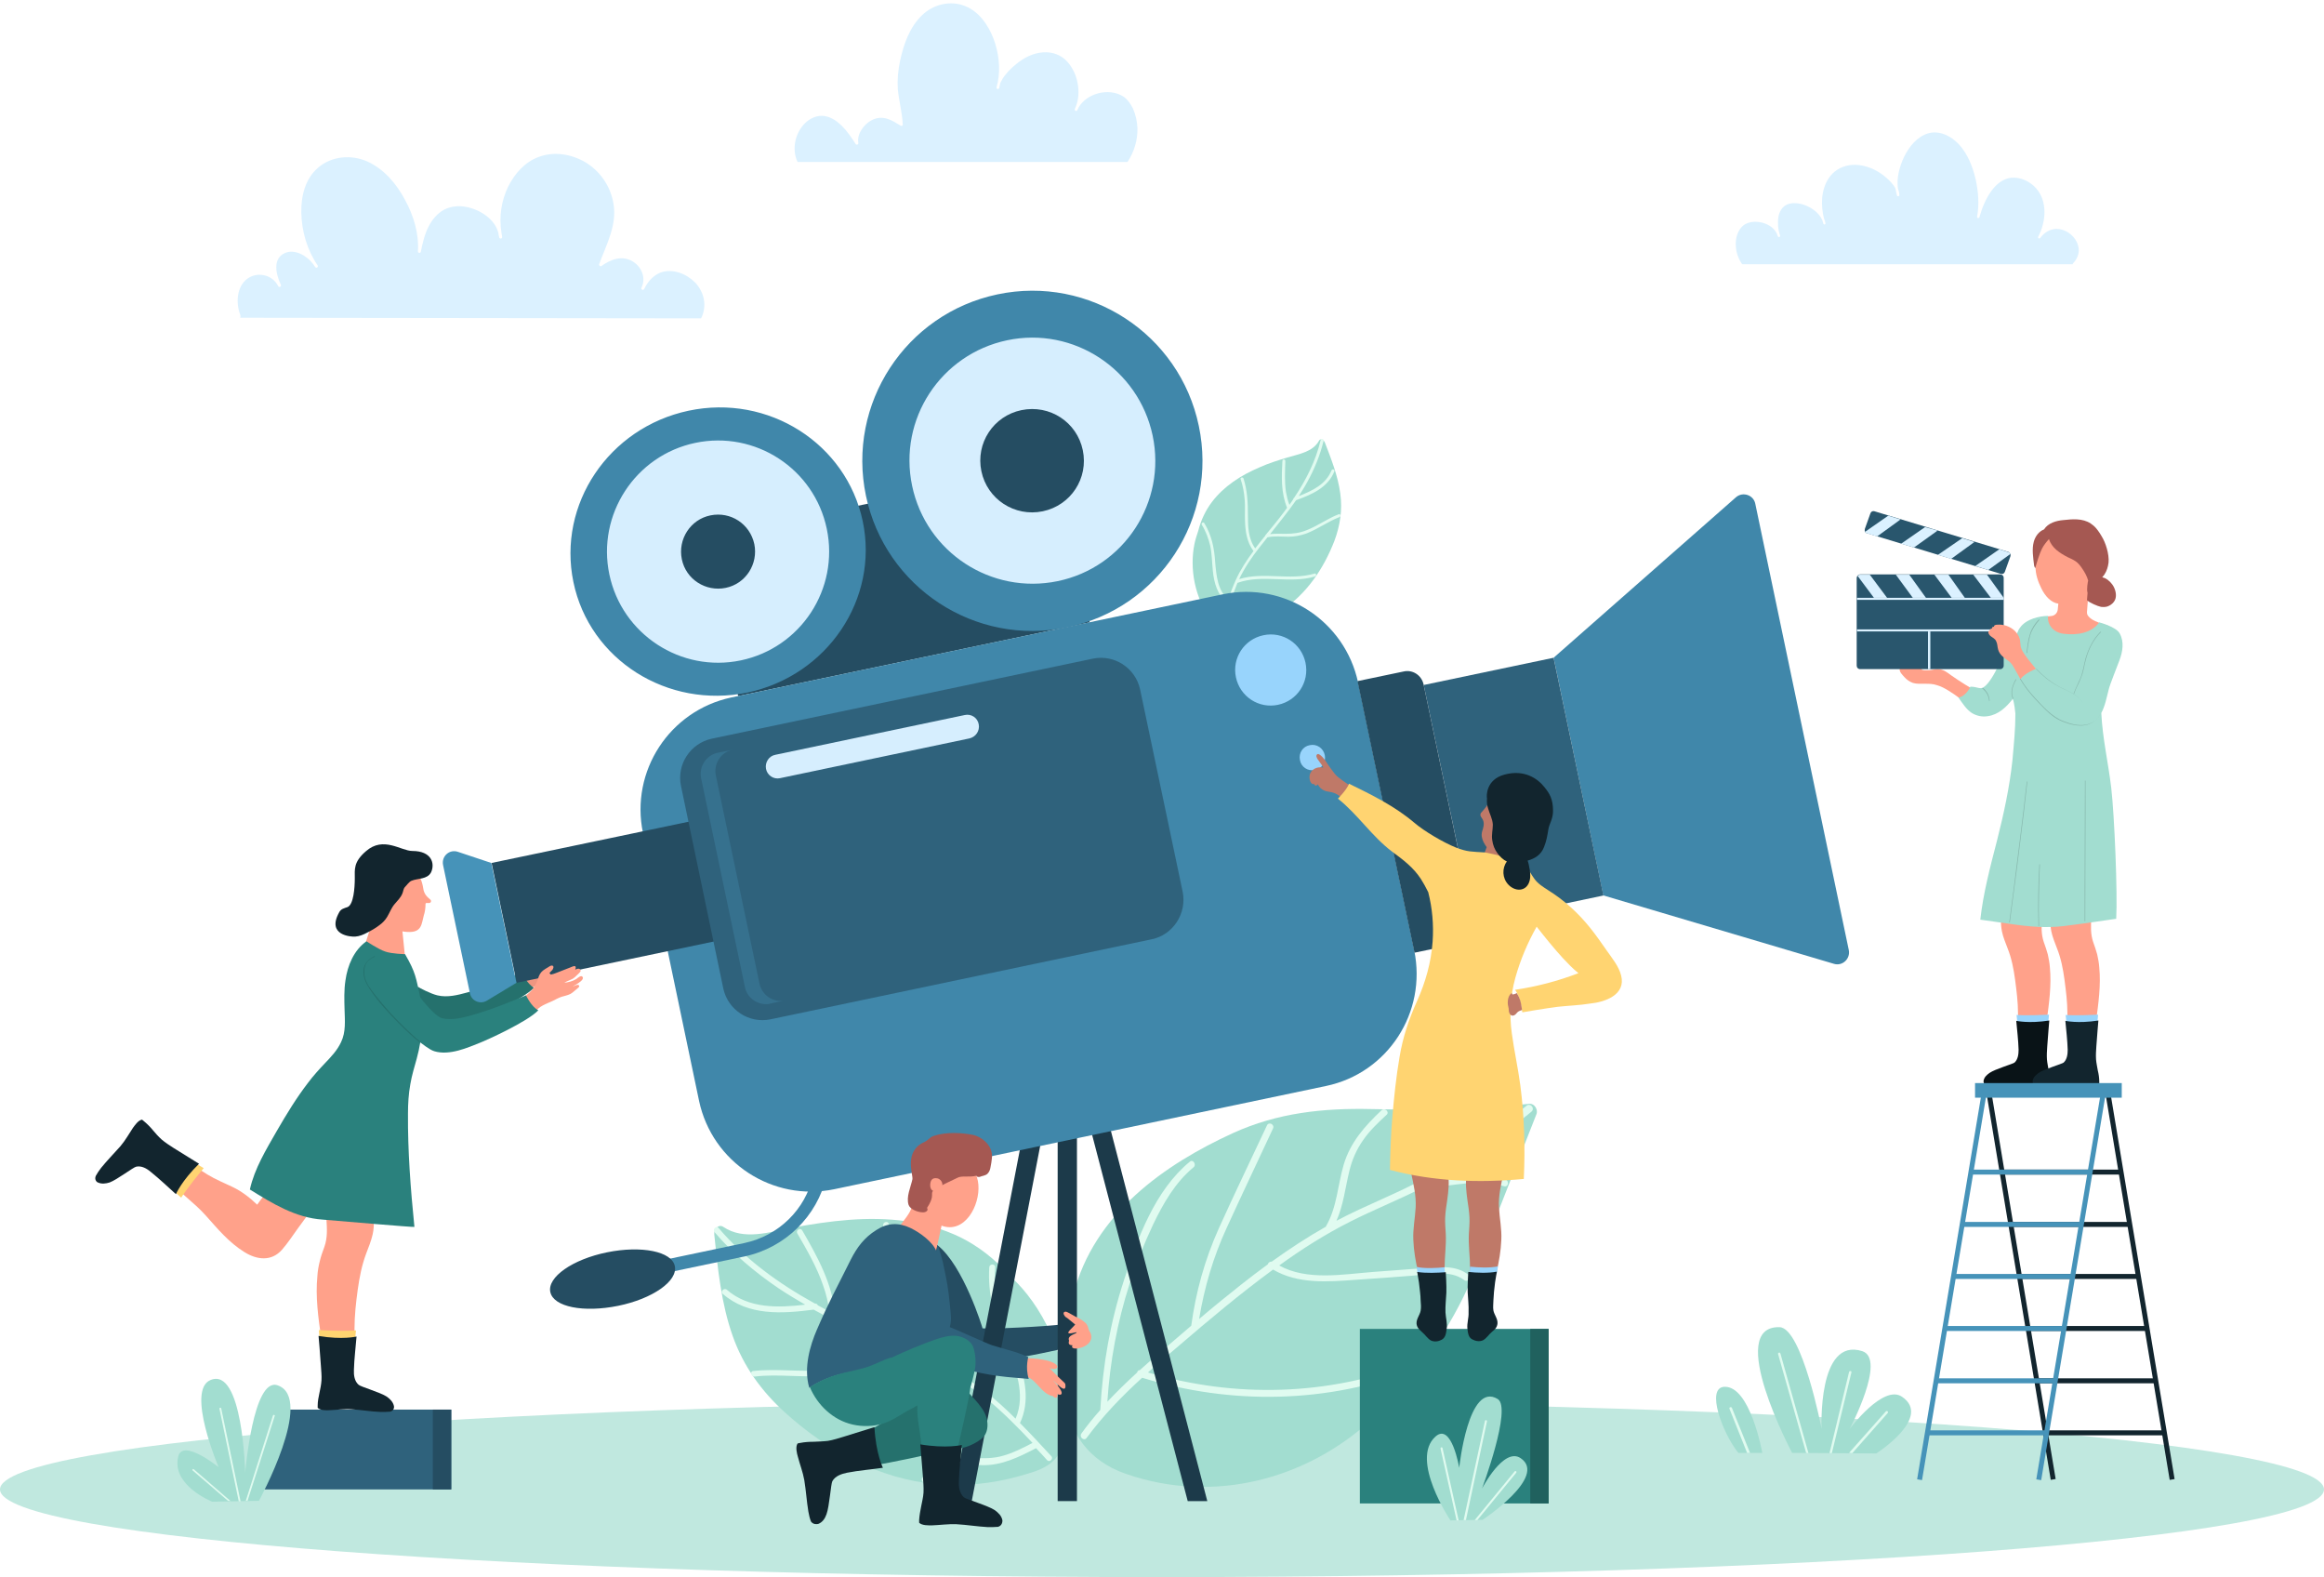 <?xml version="1.0" encoding="UTF-8"?>
<!DOCTYPE svg PUBLIC '-//W3C//DTD SVG 1.0//EN'
          'http://www.w3.org/TR/2001/REC-SVG-20010904/DTD/svg10.dtd'>
<svg height="539.5" preserveAspectRatio="xMidYMid meet" version="1.0" viewBox="0.0 -0.9 795.2 539.5" width="795.2" xmlns="http://www.w3.org/2000/svg" xmlns:xlink="http://www.w3.org/1999/xlink" zoomAndPan="magnify"
><g
  ><g
    ><path d="M389.2,42.9c-0.1-2.3-0.6-4.5-1.5-6.6c-0.8-1.6-1.8-3.1-3.2-4.1c-5.1-3.4-13.5-1.1-15.9,4.6 c-0.3,0.6-1.1,0.1-0.8-0.5c1.3-2.7,1.5-5.9,0.9-8.9c-0.5-2.6-1.7-5.2-3.5-7.2c-2.1-2.3-5-3.4-8.2-3.2c-3.5,0.2-6.8,1.9-9.5,4.2 c-1.2,1-2.4,2.1-3.4,3.4c-0.7,0.8-1.3,1.8-1.8,2.8c-0.1,0.6-0.3,1.2-0.4,1.8c-0.1,0.5-1,0.4-0.9-0.1l0-0.1v0 c0.1-0.6,0.2-1.1,0.4-1.7c1-5,0.3-10.4-1.5-15.1c-1.8-4.6-4.9-9.1-9.6-11c-5.1-2.1-11-0.6-14.8,3.1c-4.2,4-6.3,9.9-7.5,15.5 c-0.7,3.2-1,6.5-0.8,9.8c0.4,4.1,1.5,8,1.7,12.1c0,0.4-0.4,0.6-0.7,0.4c-1.5-0.9-3-1.9-4.7-2.4c-1.7-0.5-3.5-0.4-5.2,0.5 c-2.6,1.3-5.2,4.7-4.6,7.8c0.1,0.5-0.6,0.8-0.9,0.4c-1.4-2.2-2.9-4.4-4.7-6.2c-1.6-1.6-3.6-3-5.9-3.4c-2.5-0.4-4.9,0.7-6.6,2.3 c-3.5,3.3-4.8,9-2.7,13.4h112.9C388.1,51,389.3,47,389.2,42.9L389.2,42.9z" fill="#dbf1ff"
    /></g
    ><g
    ><path d="M82,106.2c-1.4-4.2-0.8-10,3.5-12.3c3.5-1.8,7.9-0.5,9.7,3.1c0.3,0.6,1.2,0.1,0.9-0.5c-1.6-3.4-3-8.8,1.3-10.8 c3.4-1.6,7.7,0.9,9.8,3.8c0.2,0.3,0.4,0.6,0.6,0.9c0.4,0.6,1.2,0.1,0.9-0.5c-3.6-5.2-5.5-11.8-5.6-18.1c-0.1-5.6,1.3-11.5,5.7-15.3 c4.6-4,11.3-4.6,16.8-2.2c5.8,2.6,10.1,7.7,13,13.2c2.9,5.3,4.8,11.5,4.4,17.6c0,0.6,0.9,0.7,1,0.1c0.6-3,1.3-6,2.7-8.7 c1.2-2.3,2.9-4.4,5.3-5.7c2.4-1.2,5.1-1.4,7.6-0.9c4.6,0.9,9.7,4.1,10.9,8.8c0.1,0.6,0.2,1.1,0.3,1.6c0.1,0.6,1.1,0.5,1-0.1l0-0.1 l0-0.1c-0.1-0.4-0.1-0.8-0.2-1.2c-0.9-5.4-0.1-11,2.3-15.9c2.2-4.4,5.7-8.4,10.4-10.1c5.3-2,11.2-1,16,1.8 c5.1,3.1,8.6,8.2,9.6,14.1c1.3,7.4-2.4,14-4.9,20.8c-0.1,0.4,0.4,0.9,0.8,0.6c3.2-2.3,7.1-3.8,10.8-1.5c3,1.9,4.5,5.6,2.9,8.9 c-0.3,0.6,0.6,1.1,0.9,0.5c1.2-2.5,3.1-4.7,5.7-5.7c4.1-1.4,8.7,0.4,11.7,3.4c3.2,3.3,4.2,8.1,2.1,12.3l-157.7-0.2 C82.4,107.2,82.2,106.7,82,106.2L82,106.2z" fill="#dbf1ff"
    /></g
    ><g
    ><path d="M595.8,89c-1.5-2.3-2.1-5-1.8-7.8c0.3-2.4,1.6-5,4-5.8c3.6-1.3,9.2,0.4,10.3,4.5c0.2,0.5,0.9,0.3,0.8-0.2 c-0.7-2-0.9-4.2-0.6-6.3c0.3-1.8,1.2-3.5,2.9-4.3c1.6-0.7,3.4-0.6,5-0.2c2.7,0.7,5.8,2.6,7.1,5.4c0.1,0.4,0.3,0.9,0.4,1.3 c0.2,0.5,0.8,0.3,0.7-0.2c-0.1-0.5-0.2-0.9-0.4-1.3c-0.7-2.4-0.9-5-0.7-7.5c0.3-2.6,1.1-5.2,2.8-7.3c1.8-2.3,4.6-3.6,7.5-3.8 c3.4-0.2,6.9,1,9.7,2.9c1.3,0.9,2.5,1.9,3.6,3.1c0.6,0.7,1.2,1.4,1.5,2.2c0.1,0.8,0.3,1.5,0.5,2.3c0.1,0.4,0.8,0.3,0.8-0.1 c0-0.8-0.2-1.6-0.5-2.4c-0.5-3.6,0.6-7.5,2.1-10.7c1.7-3.5,4.5-7,8.3-8.1c3.9-1.1,7.9,1,10.5,3.8c3,3.3,4.7,7.6,5.7,11.9 c0.9,4.1,1.3,8.6,0.5,12.8c-0.1,0.5,0.6,0.7,0.8,0.2c0.9-3.2,2.2-6.4,4.1-9c1.6-2.2,3.9-4.2,6.8-4.5c3.1-0.3,6.3,1.2,8.4,3.5 c4.1,4.5,3.5,11.6,0.8,16.7c-0.2,0.5,0.4,0.8,0.7,0.4c1.1-1.5,2.7-2.7,4.6-3c2.8-0.5,5.8,1.1,7.4,3.5c0.8,1.2,1.2,2.5,1.2,3.9 c-0.1,1.6-0.8,3.1-2,4.3l-0.1,0.3h-113C596,89.4,595.9,89.2,595.8,89L595.8,89z" fill="#dbf1ff"
    /></g
    ><g
    ><path d="M0,508.6c0,16.6,178,30,397.6,30s397.6-13.4,397.6-30s-178-30-397.6-30S0,492,0,508.6z" fill="#c0e8df"
    /></g
    ><g
    ><path d="M320.4,506.8c9.3,0.8,18.9-0.1,28.2-2.7c7.1-2,13.8-3.6,15.5-12.6c3.5-18.1-2.6-37-12.7-49.7 c-1.9-2.4-4-4.6-6.2-6.6c-4.8-5.4-10.4-9.8-16.7-12.9c-11.8-5.7-25-6.9-38.1-5.9c-6.5,0.5-13,1.5-19.4,2.7 c-7.8,1.5-16.5,4.4-23.5-0.3c-1.6-1.1-3.3,0.8-3.1,2.6c1.2,11.8,2.4,23.7,6.3,34.7c3.7,10.5,10,19,17.7,26 C283,495.4,300.9,505.1,320.4,506.8L320.4,506.8z" fill="#a2ddd0"
    /></g
    ><g
    ><path d="M315.7,504.5c4.5-4.9,10.6-7.1,17.1-6.7c3.7,0.2,7.1,0.3,10.7-0.8c3.5-1,6.7-2.7,9.8-4.3 c-4.8-5.1-9.7-10.1-15.1-14.6c-0.1-0.1-0.3-0.2-0.4-0.3c-17.4,2.1-30.2,16.4-47.4,19.6c-1.2,0.2-1.7-1.7-0.5-1.9 c16.6-3,29.1-16.5,45.7-19.3c-6.6-5-13.9-9-21.5-12.5c-2.5-1.2-5.1-2.3-7.7-3.5c-4.5,1.3-8.4,3.9-12.5,6c-3.6,1.8-7.4,3-11.4,3.4 c-8.1,0.9-16.2-0.6-24.3,0.4c-1.2,0.1-1.7-1.8-0.5-1.9c7.9-0.9,15.9,0.4,23.8-0.3c4.6-0.4,8.8-1.8,12.9-4c3.1-1.6,6.1-3.4,9.3-4.6 c-8.6-3.8-17.1-7.6-25.3-12.1c-10.8,1.4-22.4,2.2-31.1-5.4c-1-0.8,0.5-2.2,1.4-1.4c7.5,6.5,17.5,6.2,26.8,5.1 c-3.1-1.8-6.1-3.6-9.1-5.6c-8.1-5.5-15.6-11.8-21.9-19.2c-0.8-1,0.6-2.4,1.4-1.4c9.2,10.8,20.6,19,32.9,25.8c0.5,0,0.9,0.2,1,0.6 c1.3,0.7,2.6,1.4,3.9,2.1c-0.3-3-1-5.9-2-8.7c-2.1-6.3-5.6-12.3-8.9-18c-0.6-1.1,1.1-2.1,1.7-1c5.2,9,10.4,18.3,11.2,28.8 c1,0.5,2.1,1,3.1,1.5c5.9,2.9,11.9,5.4,17.9,8l0.1,0c3.2,1.4,6.4,2.8,9.6,4.4c1.1-7.7-2.3-15-5.8-21.7c-3.8-7.3-7-14.5-8.4-22.7 c-0.2-1.2,1.7-1.7,1.9-0.5c0.7,4.6,2,9,3.8,13.3c1.8,4.1,4,8,6,12.1c3.1,6.4,5.5,13.2,4.3,20.4c6.6,3.3,13,6.9,18.9,11.5 c3.7,2.9,7.1,6,10.4,9.3c3.7-8.5-0.2-17.8-3.6-25.8c-3.6-8.4-6-16.8-5.4-26c0.1-1.3,2.1-1.2,2,0c-0.3,5,0.1,10,1.4,14.9 c1.5,5.4,4,10.3,6,15.5c2.9,7.3,4.6,15.5,1.1,22.9c3.7,3.7,7.2,7.5,10.7,11.3c0.9,0.9-0.6,2.3-1.4,1.4c-1.2-1.4-2.5-2.7-3.8-4.1 c-5.8,3-11.8,6-18.5,5.8c-3.6-0.1-7-0.6-10.5,0.4c-3.4,1-6.3,2.9-8.7,5.5C316.2,506.8,314.8,505.4,315.7,504.5L315.7,504.5z" fill="#e0fbf0"
    /></g
    ><g
    ><path d="M456.6,184.1c1.9-5.1,2.8-10.5,2-16.2c-0.8-6-3.1-11.8-5.3-17.5c-0.4-0.9-1.6-1.4-2-0.5 c-2.1,3.8-6.8,4.5-10.8,5.7c-3.3,1-6.5,2-9.6,3.4c-6.3,2.7-12.1,6.4-16.2,11.8c-2.2,2.9-3.8,6.3-4.7,9.9c-0.5,1.5-1,3-1.3,4.5 c-1.7,8.3,0,18.5,5.9,26.1c3,3.8,6.4,2.9,10.2,2.1c4.9-1,9.6-2.8,13.7-5.5C446.9,202.5,452.9,193.7,456.6,184.1L456.6,184.1z" fill="#a2ddd0"
    /></g
    ><g
    ><path d="M440,205.7c-3.2-1.2-6.6-0.8-9.5,1c-1.7,1-3.2,1.8-5.1,2.2c-1.8,0.3-3.7,0.3-5.6,0.3c1-3.5,2.1-7,3.5-10.4 c0-0.1,0.1-0.2,0.1-0.3c8.6-3.1,17.9,0.4,26.6-2.2c0.6-0.2,0.4-1.2-0.2-1c-8.4,2.5-17.4-0.7-25.8,1.9c1.9-3.9,4.3-7.5,7-10.9 c0.9-1.1,1.8-2.3,2.7-3.4c2.4-0.5,4.8-0.2,7.2-0.2c2.1,0,4.1-0.4,6.1-1.1c3.9-1.5,7.4-4.1,11.3-5.6c0.6-0.2,0.4-1.2-0.2-1 c-3.9,1.5-7.2,4-11.1,5.5c-2.2,0.9-4.5,1.2-7,1.2c-1.8,0-3.6-0.1-5.4,0.1c3-3.8,6.1-7.6,8.9-11.6c5.3-1.9,10.9-4.3,13.1-9.9 c0.2-0.6-0.7-0.9-1-0.3c-1.9,4.8-6.6,7-11.2,8.8c1-1.6,2-3.1,2.9-4.8c2.5-4.5,4.4-9.2,5.6-14.1c0.1-0.6-0.8-1-1-0.3 c-1.7,7.2-5,13.7-9.1,19.8c-0.2,0.1-0.3,0.3-0.3,0.5c-0.4,0.6-0.9,1.3-1.3,1.9c-0.6-1.5-0.9-3-1.2-4.5c-0.5-3.5-0.3-7-0.2-10.5 c0-0.7-1-0.7-1,0c-0.3,5.4-0.5,10.9,1.6,16c-0.4,0.5-0.7,1-1.1,1.5c-2,2.7-4.2,5.3-6.4,8l0,0.1c-1.1,1.4-2.3,2.8-3.4,4.3 c-2.4-3.3-2.5-7.5-2.5-11.4c0-4.3-0.2-8.4-1.5-12.5c-0.2-0.6-1.2-0.4-1,0.2c0.8,2.3,1.2,4.6,1.4,7.1c0.2,2.3,0,4.7,0.1,7 c0.1,3.7,0.6,7.4,2.9,10.5c-2.3,3.1-4.4,6.3-6,9.8c-1,2.2-1.9,4.5-2.6,6.8c-3.7-3.1-4.1-8.3-4.5-12.8c-0.3-4.8-1.2-9.2-3.7-13.3 c-0.3-0.6-1.2-0.1-0.9,0.5c1.4,2.2,2.3,4.7,2.9,7.2c0.6,2.8,0.6,5.7,0.9,8.6c0.4,4.1,1.6,8.3,4.9,10.9c-0.8,2.6-1.5,5.2-2.3,7.8 c-0.2,0.6,0.8,0.9,1,0.3c0.3-0.9,0.5-1.9,0.8-2.8c3.4,0,6.9,0,9.9-1.7c1.6-0.9,3.1-1.9,5-2.3c1.8-0.4,3.6-0.2,5.3,0.5 C440.3,207,440.6,206,440,205.7L440,205.7z" fill="#e0fbf0"
    /></g
    ><g
    ><path d="M421.9,386.7c-23.4,10.7-47.6,27.6-54.6,55.2c-5.7,22.3-8.5,52.3,18,61.4c30.3,10.5,61.9,1.6,83.8-18.4 c18.2-16.6,29.8-36.3,35.6-51.1c7-17.8,14-35.6,21-53.5c0.7-1.6-0.7-3.8-2.4-3.6c-17.9,1.8-35.8,2.2-53.8,1.8 C452.6,378.1,437.1,379.8,421.9,386.7L421.9,386.7z" fill="#a2ddd0"
    /></g
    ><g
    ><path d="M524,379.4c-9.6,7.8-19.3,15.6-29.9,22c-0.9,0.5-1.8,1-2.6,1.5c3.5-0.5,7-1,10.5-1.3c4.4-0.4,8.8-0.2,13.1,1 c1.4,0.4,1,2.7-0.4,2.3c-4.2-1.2-8.5-1.4-12.9-1c-5.1,0.5-10.1,1.3-15.1,1.9c-0.2,0-0.4,0-0.6-0.1c-7.9,4-16.2,7.3-24.1,11.3 c-8.5,4.3-16.6,9.4-24.3,15c9.5,5.3,21.9,3,32.2,2.2c6.3-0.5,12.5-0.9,18.8-1.4c4.8-0.4,9.8-0.7,13.8,2.4c1.2,0.9-0.3,2.7-1.5,1.8 c-4.8-3.7-12.4-1.9-17.9-1.5c-6.4,0.5-12.9,1-19.3,1.4c-9.5,0.7-19.7,1.5-28.2-3.5c-11.2,8.2-21.9,17.2-32.4,26.2 c-3.5,3-7,5.9-10.4,9c29.8,8.8,61.6,8,90.6-3.2c1.4-0.5,2.1,1.6,0.8,2.2c-29.9,11.6-62.8,12.2-93.4,2.8c-6.9,6.3-13.4,13-19,20.6 c-0.9,1.2-2.6-0.3-1.8-1.5c2-2.8,4.2-5.5,6.5-8.1v-0.2c0.8-15,3.4-29.9,8.1-44.2c4.6-14.3,10.6-30.7,22.5-40.5c1.1-1,2.4,1,1.3,1.9 c-6.3,5.2-10.4,12.4-13.9,19.7c-3.1,6.6-5.8,13.3-8,20.2c-4.2,13.1-6.7,26.6-7.6,40.3c3.3-3.5,6.7-6.8,10.2-10 c0.1-0.5,0.4-0.8,0.9-0.8c1.9-1.7,3.8-3.4,5.7-5c4-3.4,7.9-6.8,11.9-10.2c1.6-11.6,4.6-22.5,9.4-33.2c5.3-11.8,11-23.5,16.5-35.3 c0.6-1.4,2.7-0.4,2.1,1c-5.3,11.4-10.7,22.7-15.9,34.1c-4.6,10-7.6,20.3-9.4,31.1c4.7-4,9.5-7.9,14.3-11.7c3-2.4,6.1-4.7,9.2-7 c0.1-0.5,0.7-1,1.3-0.9c6-4.3,12.2-8.4,18.6-12l0-0.1c3.8-6.5,4-14.1,6.1-21.2c2.3-7.6,7.2-13.1,12.9-18.5c1.1-1,2.8,0.5,1.8,1.5 c-2.9,2.7-5.8,5.4-8,8.6c-2.3,3.2-3.9,6.9-4.8,10.7c-1.4,5.7-2,11.6-4.4,17c10.1-5.4,20.9-9.3,30.9-14.9 c12.4-6.8,23.4-15.7,34.3-24.6C524,376.5,525.2,378.4,524,379.4L524,379.4z" fill="#e0fbf0"
    /></g
    ><g
    ><path d="M613.2,496.1c0,0-23.1-43.5-4.3-43c7.7,0.2,14.4,34.8,14.4,34.8s-1.5-31.5,13.9-26.6 c8.4,2.7-4.3,26.6-4.3,26.6s11.5-15.4,17.9-11c10.5,7.1-8.8,19.4-8.8,19.4L613.2,496.1z" fill="#a2ddd0"
    /></g
    ><g
    ><path d="M603,496.1c0,0-4.1-23-13-22.6c-6.4,0.3-0.6,15.9,4.8,22.6C594.8,496.1,602.8,496.1,603,496.1L603,496.1z" fill="#a2ddd0"
    /></g
    ><g
    ><path d="M618.8,496.2l-9.6-34.1c-0.1-0.2-0.3-0.4-0.5-0.3c-0.2,0.1-0.4,0.3-0.3,0.5l9.6,33.8L618.8,496.2L618.8,496.2z" fill="#e0fbf0"
    /></g
    ><g
    ><path d="M626.8,496.2l6.7-27.6c0.1-0.2-0.1-0.5-0.3-0.5c-0.2,0-0.5,0.1-0.5,0.3l-6.7,27.8H626.8L626.8,496.2z" fill="#e0fbf0"
    /></g
    ><g
    ><path d="M598.8,496.1l-6.2-15.4c-0.1-0.2-0.3-0.3-0.6-0.2s-0.3,0.3-0.2,0.6l6,15H598.8L598.8,496.1z" fill="#e0fbf0"
    /></g
    ><g
    ><path d="M633.8,496.2l12.1-13.7c0.2-0.2,0.1-0.5,0-0.6c-0.2-0.2-0.5-0.1-0.6,0l-12.6,14.2L633.8,496.2L633.8,496.2z" fill="#e0fbf0"
    /></g
    ><g
    ><path d="M89.8 481.3H154.4V508.6H89.8z" fill="#2f627c"
    /></g
    ><g
    ><path d="M148.1 481.3H154.4V508.6H148.1z" fill="#254d62"
    /></g
    ><g
    ><path d="M197.1,326.9c-0.4-1-1.8,0.3-2.2,0.6c-1.3,0.8-2.7,1.1-4.1,1.3c0.5-0.3,1-0.6,1.6-0.8c0.4-0.2,0.9-0.4,1.3-0.6 c0.5-0.3,0.9-0.7,1.3-1.1c0.4-0.4,0.8-0.7,1.1-1.1c0.2-0.2,0.4-0.5,0.2-0.8c-0.3-0.7-1.2-0.4-1.8-0.1c0.1-0.2,0.2-0.5,0.2-0.7 c0-0.9-1-0.4-1.5-0.2c-1.5,0.6-3,1.2-4.6,1.8c-0.6,0.2-1.4,0.6-2.1,0.7c-0.1,0-0.2,0.1-0.3,0.1c-0.2-0.2-0.4-0.4-0.5-0.5 c0-0.1,0.4-0.4,0.4-0.5c0.2-0.2,0.4-0.4,0.6-0.6c0.3-0.4,0.7-1.4-0.1-1.5c-0.4-0.1-1.1,0.4-1.4,0.6c-0.6,0.3-1.1,0.7-1.7,1.1 c-0.9,0.7-1.4,1.7-1.7,2.8c-0.5,1.5-1.2,2.8-2.2,4c-0.6,0.6-1.2,1.2-1.9,1.7c-0.6,0.5-1.3,0.8-1.9,1.3c0,0,3,3.1,4,3.9 c2.4-1.9,4.9-2.2,7-3.3c1-0.5,1.9-1,3-1.4c1-0.3,2.1-0.5,3.1-1c0.9-0.5,1.6-1.3,2.4-1.9c0.3-0.2,0.9-0.7,0.4-1.1 c-0.4-0.3-1.3,0.2-1.6,0.3c-0.1,0-0.2,0.1-0.4,0.1c0.4-0.2,0.8-0.4,1.1-0.6C195.6,328.9,197.4,327.8,197.1,326.9L197.1,326.9z" fill="#ee9681"
    /></g
    ><g
    ><path d="M178.5,331.8c-6.1,2.5-12.2,5-18.6,6.8c-3.3,0.9-6.8,1.8-10.2,1c-2.2-0.5-6.1-2.5-6.8-3v11.8 c1,0.8,2.9,2.2,4.2,2.6c5.2,1.6,11.6-1.3,15.4-2.8c2.6-1,16.5-7.3,20.2-11.2C180.3,335.6,178.5,331.8,178.5,331.8L178.5,331.8z" fill="#25716d"
    /></g
    ><g
    ><path d="M363.8,452.1c-5.6,0.8-24.9,1.7-27.6,1.4c0-0.1-6.5-21.5-15.5-28.5c-6.2,4-3.6,21.3-3.6,21.3 c0.7,1.9,1.8,4.8,2.6,6.6c0.7,1.6,1,2.2,2.5,3.1c1.5,0.9,3.3,1.4,5.1,1.9c2,0.5,3.9,1,5.7,1.8c1.9,0.8,3.7,1.6,5.6,2.4 c1.9,0.7,5.1,1.6,7.1,1.7c2,0.2,19.8-3.6,19.8-3.8C365.5,457.5,363.8,452.1,363.8,452.1L363.8,452.1z" fill="#254d62"
    /></g
    ><g
    ><path d="M361.9 375.5H368.5V512.6H361.9z" fill="#1c3a4a"
    /></g
    ><g
    ><path d="M413.1 512.6L406.4 512.6 371.1 377.4 377.7 376.7z" fill="#1c3a4a"
    /></g
    ><g
    ><path d="M359.6 372L332.5 512.6 325.8 512.6 353 371.5z" fill="#1c3a4a"
    /></g
    ><g
    ><path d="M531.6,224.1l62.4-54.9c2.3-2,6-0.8,6.6,2.2l32,152.7c0.6,3-2.2,5.6-5.1,4.7l-78.9-23.4L531.6,224.1z" fill="#4087aa"
    /></g
    ><g
    ><path d="M495.2 227.9H540.6V311H495.2z" fill="#2f627c" transform="rotate(-11.847 517.808 269.437)"
    /></g
    ><g
    ><path d="M245.6 169.9H368.5V225.2H245.6z" fill="#254d62" transform="rotate(-11.847 306.985 197.593)"
    /></g
    ><g
    ><path d="M453.7,370.6l-168.2,35.3c-21.1,4.4-41.8-9.1-46.3-30.2L220,284c-4.4-21.1,9.1-41.8,30.2-46.3l168.2-35.3 c21.1-4.4,41.8,9.1,46.3,30.2l19.2,91.6C488.3,345.5,474.8,366.2,453.7,370.6" fill="#4087aa"
    /></g
    ><g
    ><path d="M295.2,177.4c5.6,26.6-12.1,52.8-39.4,58.6c-27.4,5.7-54.1-11.2-59.6-37.8s12.1-52.8,39.4-58.6 C262.9,133.8,289.6,150.8,295.2,177.4z" fill="#4087aa"
    /></g
    ><g
    ><path d="M410.2,144.8c6.6,31.5-13.5,62.3-45,68.9s-62.3-13.6-68.9-45c-6.6-31.5,13.6-62.3,45-68.9 C372.7,93.2,403.6,113.3,410.2,144.8z" fill="#4087aa"
    /></g
    ><g
    ><path d="M394.4,148.1c4.8,22.8-9.8,45.1-32.5,49.8s-45-9.8-49.8-32.6c-4.8-22.8,9.8-45,32.5-49.8 S389.6,125.4,394.4,148.1z" fill="#d6eefe"
    /></g
    ><g
    ><path d="M370.5,153.1c2,9.6-4.1,18.9-13.7,20.9c-9.6,2-19-4.1-21-13.7c-2-9.6,4.1-18.9,13.7-20.9 C359.2,137.4,368.5,143.5,370.5,153.1z" fill="#254d62"
    /></g
    ><g
    ><path d="M252.7,319.4l-75.9,15.9l-8.6-41l74.6-15.6c11.7-2.5,23.2,5,25.6,16.8C270.7,306.4,263.7,317.1,252.7,319.4 L252.7,319.4" fill="#254d62"
    /></g
    ><g
    ><path d="M168.1,294.3l8.6,41l-10.1,6.1c-2.3,1.4-5.3,0.1-5.8-2.5l-9.2-43.9c-0.6-3,2.2-5.5,5.1-4.5L168.1,294.3 L168.1,294.3z" fill="#4693b9"
    /></g
    ><g
    ><path d="M499.8,321.7L484,325l-19.5-92.9l15.8-3.3c3.1-0.7,6.1,1.3,6.8,4.4l17.1,81.6C504.9,318,502.9,321,499.8,321.7 z" fill="#254d62"
    /></g
    ><g
    ><path d="M282.9,180c4.3,20.6-8.9,40.7-29.4,45s-40.7-8.9-45-29.4s8.9-40.7,29.4-45S278.6,159.4,282.9,180z" fill="#d6eefe"
    /></g
    ><g
    ><path d="M258.1,185.2c1.4,6.8-2.9,13.6-9.8,15c-6.8,1.4-13.6-2.9-15-9.8c-1.4-6.8,2.9-13.6,9.8-15 S256.6,178.3,258.1,185.2L258.1,185.2z" fill="#254d62"
    /></g
    ><g
    ><path d="M453.3,257.4c0.5,2.4-1,4.7-3.4,5.1c-2.4,0.5-4.7-1-5.1-3.4c-0.5-2.4,1-4.7,3.4-5.1 C450.5,253.5,452.8,255,453.3,257.4z" fill="#98d4fc"
    /></g
    ><g
    ><path d="M254.8,428.9l-41,8.6l-0.9-4.4l41.9-8.8c11.6-2.5,20.8-11.4,23.4-23l3.2-13.9l4.4,1l-3,13.1 C279.6,415.2,268.7,425.9,254.8,428.9L254.8,428.9z" fill="#4087aa"
    /></g
    ><g
    ><path d="M230.9,432.2c1.1,5.1-7.6,11.2-19.4,13.6s-22.1,0.4-23.2-4.7c-1.1-5.1,7.6-11.2,19.4-13.6 S229.9,427.2,230.9,432.2L230.9,432.2z" fill="#254d62"
    /></g
    ><g
    ><path d="M394.1,320.4l-130.5,27.4c-7.3,1.5-14.5-3.2-16.1-10.5L233,267.9c-1.5-7.3,3.2-14.5,10.5-16.1L374,224.4 c7.3-1.5,14.5,3.2,16.1,10.5l14.6,69.4C406.1,311.6,401.4,318.9,394.1,320.4L394.1,320.4" fill="#2f627c"
    /></g
    ><g
    ><defs
      ><g
        ><path d="M250.6,255.6l-5,1c-3.9,0.8-6.5,4.7-5.7,8.7l15,71.5c0.7,3.4,3.8,5.8,7.2,5.8c0.5,0,1,0,1.5-0.2l5-1.1 c-0.5,0.1-1,0.2-1.5,0.2c-3.4,0-6.4-2.4-7.2-5.8l0,0l-15-71.5C244.2,260.3,246.7,256.4,250.6,255.6" id="a"
        /></g
      ></defs
      ><clipPath id="b"
      ><use overflow="visible" xlink:actuate="onLoad" xlink:href="#a" xlink:show="embed" xlink:type="simple"
      /></clipPath
      ><g
      ><path clip-path="url(#b)" d="M239.1 255.6H268.6V342.6H239.1z" fill="#36718e"
      /></g
    ></g
    ><g
    ><path d="M331.7,251.7l-64.8,13.6c-2.2,0.5-4.4-1-4.8-3.2s1-4.4,3.2-4.8l64.8-13.6c2.2-0.5,4.4,0.9,4.8,3.2 C335.3,249.1,333.9,251.2,331.7,251.7z" fill="#d6eefe"
    /></g
    ><g
    ><path d="M446.7,225.8c1.4,6.6-2.8,13-9.4,14.4s-13-2.8-14.4-9.4s2.8-13,9.4-14.4S445.3,219.2,446.7,225.8z" fill="#98d4fc"
    /></g
    ><g
    ><path d="M337.6,484.3c-0.6-2.4-2.3-4.5-3.9-6.3c-3.4-3.9-7.1-7.5-10.9-11h-25.8c0.8,2,1.9,3.9,3.4,5.6 c1.3,1.5,2.8,2.6,4.3,3.7c1.6,1.1,3.2,2.3,4.7,3.6c0.4,0.3,0.7,0.7,1.1,1c-3.8,1.3-8.1,5-11.8,6.8l1.2,12.5 c3.1-0.4,20.1-3.9,23.1-4.9c0,0,4.6-0.5,7.1-1.1c2-0.5,5.8-2.4,6.9-4.2C338,488.4,338.1,486.2,337.6,484.3L337.6,484.3z" fill="#25716d"
    /></g
    ><g
    ><path d="M364.5,472.5c-0.6-0.9,0,0.1-5.4-5.4c3.9,1.5,5.3-3.1-8.1-3.4c-0.5,4-1.4,6.5-1.4,6.5 c4.3-1.3,6.2,5.8,10.7,6.5c0.5,0.7,1.8,1,1.5-0.7c1.2,0.6,3.2,0.2-1.4-4.6C360.6,471.2,365.2,476.9,364.5,472.5L364.5,472.5z" fill="#ffa18a"
    /></g
    ><g
    ><path d="M310.9,422.4c1.5,1.2,6.4,7.6,9.1,6l3.6-16.6l-11-2.5c0,0-0.2,1.1-0.6,2.6c-0.6,2.4-2.7,4.5-4.4,7 C307.4,419.2,310.7,422.2,310.9,422.4L310.9,422.4z" fill="#ffa18a"
    /></g
    ><g
    ><path d="M312.6,409.3c3.2,1.1,7.3-8.5,13.4-11.9C344.4,394,331.1,437.6,312.6,409.3z" fill="#ffa18a"
    /></g
    ><g
    ><path d="M335.2,401.7c0.9-0.4,2-0.4,2.7-1.1c0.6-0.6,0.9-1.4,1-2.1c0.4-2.2,0.9-4.2,0.1-6.2c-1.2-3.1-4.5-4.7-6.2-5 c-3.7-0.7-8.9-1.1-13.4,0.4c-1.2,0.4-1.9,1.5-3,2c-7.3,3.2-3.9,11.2-4.2,12.8c-0.6,2.8-2.2,6-1.3,8.8c0.5,1.4,2.9,2.4,4.5,2.5 c0.9,0.1,1.5-0.1,1.9-0.6c0.1-0.3,0.1-0.6-0.1-0.9c4.7-7.1-3.4-3.8,10.4-10.3c1.3-0.8,4.1-0.1,6.5-0.7 C334.1,401.5,334.4,401.8,335.2,401.7L335.2,401.7L335.2,401.7z" fill="#a55852"
    /></g
    ><g
    ><path d="M318.3,404.2c-0.1,1.3,0.4,2.3,1.6,2.5c1.1,0.1,2.2-0.6,2.5-1.8c0.3-1.2-0.5-2.4-1.6-2.7 C318.9,401.8,318.4,403,318.3,404.2L318.3,404.2z" fill="#ffa18a"
    /></g
    ><g
    ><path d="M351.8,463.3c-4.2-1.9-8.2-2.7-12.3-4c-2.1-0.7-13.4-5.9-14.5-6.2l0-0.1c0.3-1,0.4-2,0.4-3.1 c0-1.4-0.8-8.6-1.2-11.1c-0.5-2.7-1-5.4-1.6-8c-0.5-2-1-3.9-1.8-5.8c-0.2,0.7-0.3,1.4-0.4,2.1c-1.2-3.1-5.5-6.3-8.8-7.9 c-4.2-2-7.9-1.8-11.8,0.7c-4.1,2.6-6.5,5.8-8.7,10.1c-5.3,10.7-7,13.4-11.6,24c-2.3,5.3-4.6,13-2.6,19.8l0.2-0.1 c9.3-5.9,20.2-6.8,30.6-4.9c3.1,0.6,9.6,2.1,9.6,2.1c1-2.2,2-4.4,2.9-6.5c1.3,0.2,2.5,0.5,3.8,1c1.9,0.6,3.8,1.3,5.8,1.9 c1.9,0.6,3.9,1.1,5.9,1.5c3.9,0.8,7.8,1.3,11.7,1.6c1.1,0.1,4.6,0.4,4.6,0.4C350.7,466.5,352,463.2,351.8,463.3L351.8,463.3z" fill="#2f627c"
    /></g
    ><g
    ><path d="M313.9,479.9c-0.3,4.8,1.3,9.8,1.4,14.6h12.4c0.4-1.9,4.1-17.5,4.3-20.6c0,0,1.3-4.4,1.7-7 c0.3-2.1,0-6.2-1.2-8c-1.2-1.6-3.1-2.5-5-2.8c-2.5-0.3-5,0.4-7.4,1.2c-5.1,1.8-10.1,3.9-15,6.2c-0.2,0-0.4,0.1-0.6,0.1 c-2.3,0.7-4.4,1.9-6.6,2.7c-2.2,0.9-4.6,1.3-6.9,1.9c-2.4,0.5-4.7,1.1-6.9,1.9c-2.5,0.9-4.8,2.1-7,3.5c2.6,6.2,8,11.3,14.6,12.8 c3.5,0.8,7.2,0.7,10.7-0.4c1.8-0.6,3.5-1.5,5.1-2.5c1.7-1,3.4-2.1,5.2-2.9C313,480.3,313.4,480.1,313.9,479.9L313.9,479.9z" fill="#2a817d"
    /></g
    ><g
    ><path d="M343,519.2c-0.3-1.6-1.4-2.6-2.6-3.5c-2.4-1.6-9.8-3.7-10.6-4.4c-1.5-1.4-1.8-3.6-1.7-5.5 c0.1-4.1,0.7-8.3,1-12.4c0,0-5.2,1.3-14.2-0.2c0,0,0.6,7.4,0.9,11.1c0.1,1.8,0.3,3.6,0.2,5.4c-0.1,1.6-0.5,3.1-0.8,4.7 c-0.3,1.5-0.6,3.1-0.7,4.7c0,0.3,0,0.9,0,0.9c1,1,3.3,0.9,4.4,0.9c2.8-0.1,5.5-0.5,8.3-0.4c3.6,0.2,7.2,0.8,10.8,1 c1.2,0,2.4,0,3.5-0.1C342.9,521,343,519.7,343,519.2L343,519.2z" fill="#12252e"
    /></g
    ><g
    ><path d="M280,520.4c1.5-0.6,2.3-1.9,2.8-3.3c1-2.7,1.5-10.4,2-11.3c1-1.8,3.1-2.5,5-2.9c4.1-0.8,8.2-1.1,12.3-1.7 c0,0-2.4-4.8-2.9-13.9c0,0-7.1,2.2-10.6,3.3c-1.7,0.5-3.5,1.1-5.3,1.4c-1.6,0.2-3.2,0.2-4.8,0.3c-1.6,0-3.2,0.1-4.7,0.4 c-0.3,0-0.9,0.2-0.9,0.2c-0.8,1.2-0.2,3.5,0.1,4.5c0.7,2.7,1.7,5.2,2.2,8c0.6,3.6,0.8,7.2,1.4,10.8c0.2,1.2,0.5,2.4,0.9,3.4 C278.3,520.7,279.6,520.5,280,520.4L280,520.4z" fill="#12252e"
    /></g
    ><g
    ><path d="M368.7,449.8L368.7,449.8c-0.5-0.2-0.8-0.3-1.4-0.7c-0.5-0.3-2.1-1.2-2.5-1.3c-0.3,0-0.7,0-0.8,0.3 c-0.2,0.3,0,0.7,0.2,1c0.2,0.4,0.6,0.7,1,0.9c0.3,0.2,1.6,1.3,2.7,2.2c-1.7,2-4.6,3.9,0.5,2.6c0.2,0.6-3.4,1-2.6,2.9 c-0.1,0.5-0.5,1.6,1.2,1.6c-1.6,2.4,8.3,0.9,6.1-4.3C371.6,453.1,373.5,452.4,368.7,449.8L368.7,449.8z" fill="#ffa18a"
    /></g
    ><g
    ><path d="M91.3,407.3c-0.8,0.5-1.4,1.4-2,2.1c-0.4,0.6-0.9,1.2-1.3,1.8c-2.5-2.4-5.2-4.5-8.3-6 c-2.9-1.4-5.9-2.6-8.7-4.3c-2.8-1.7-5.3-3.6-8-5.5l-6,6.6c4,4.8,9.3,8.3,13.4,12.9c4.1,4.6,7.9,9.2,13.2,12.5 c4.3,2.7,9.3,3.3,12.9-0.8c2-2.3,3.7-4.9,5.5-7.4c2-2.8,4.1-5.5,6.1-8.3C108.3,411,91.9,407,91.3,407.3L91.3,407.3z" fill="#ffa18a"
    /></g
    ><g
    ><path d="M199.4,333.4c-0.4-1-1.8,0.3-2.2,0.6c-1.3,0.8-2.7,1.1-4.1,1.3c0.5-0.3,1-0.6,1.6-0.8 c0.4-0.2,0.9-0.4,1.3-0.6c0.5-0.3,0.9-0.7,1.3-1.1c0.4-0.4,0.8-0.7,1.1-1.1c0.2-0.2,0.4-0.5,0.2-0.8c-0.3-0.7-1.2-0.4-1.8-0.1 c0.1-0.2,0.2-0.5,0.2-0.7c0-0.9-1-0.4-1.5-0.2c-1.5,0.6-3,1.2-4.6,1.8c-0.6,0.2-1.4,0.6-2.1,0.7c-0.1,0-0.2,0.1-0.3,0.1 c-0.2-0.2-0.4-0.4-0.5-0.5c0-0.1,0.4-0.4,0.4-0.5c0.2-0.2,0.4-0.4,0.6-0.6c0.3-0.4,0.7-1.4-0.1-1.5c-0.4-0.1-1.1,0.4-1.4,0.6 c-0.6,0.3-1.1,0.7-1.7,1.1c-0.9,0.7-1.4,1.7-1.7,2.8c-0.5,1.5-1.2,2.8-2.2,4c-0.6,0.6-1.2,1.2-1.9,1.7c-0.6,0.5-1.3,0.8-1.9,1.3 c0,0,4,3.9,5,4.6c1.1-2.2,3.9-3,6-4c1-0.5,1.9-1,3-1.4c1-0.3,2.1-0.5,3.1-1c0.9-0.5,1.6-1.3,2.4-1.9c0.3-0.2,0.9-0.7,0.4-1.1 c-0.4-0.3-1.3,0.2-1.6,0.3c-0.1,0-0.2,0.1-0.4,0.1c0.4-0.2,0.8-0.4,1.1-0.6C197.9,335.4,199.8,334.3,199.4,333.4L199.4,333.4z" fill="#ffa18a"
    /></g
    ><g
    ><path d="M110.1,457.5h11.3c-0.1-1.3-0.1-2.6-0.1-3.9c0-4.5,0.5-8.9,1.1-13.3c0.6-4.3,1.4-8.4,2.9-12.4 c0.8-2.1,1.7-4.3,2.2-6.5c0.4-1.7,0.5-3.5,0.3-5.2h-16.1c0.2,3.2,0.4,6.3-0.7,9.4c-0.6,1.6-1.2,3.3-1.6,5c-0.4,1.6-0.7,3.3-0.8,5 c-0.7,7.1,0.3,14.2,1.3,21.2C110,456.9,110,457.2,110.1,457.5L110.1,457.5z" fill="#ffa18a"
    /></g
    ><g
    ><path d="M121.5,457.5c0.1-1.1,0.2-2.2,0.3-3.3c0,0-3.4,0.4-12.7-0.1c0,0,0.1,1.6,0.3,3.5H121.5z" fill="#ffd471"
    /></g
    ><g
    ><path d="M134.8,480.1c-0.3-1.4-1.3-2.4-2.4-3.2c-2.2-1.5-9-3.4-9.7-4.1c-1.4-1.2-1.7-3.3-1.6-5.1 c0.1-3.8,0.6-7.6,0.9-11.4c0,0-4.8,1.2-13-0.2c0,0,0.6,6.8,0.8,10.2c0.1,1.7,0.3,3.3,0.2,5c-0.1,1.5-0.4,2.9-0.7,4.3 c-0.3,1.4-0.6,2.9-0.6,4.3c0,0.3,0,0.8,0,0.8c0.9,0.9,3.1,0.9,4.1,0.8c2.6-0.1,5-0.5,7.6-0.3c3.3,0.2,6.6,0.8,9.9,0.9 c1.1,0,2.2,0,3.2-0.1C134.8,481.7,134.9,480.5,134.8,480.1L134.8,480.1z" fill="#12252e"
    /></g
    ><g
    ><path d="M126.7,314.8c-0.1-1.5-0.2-2.6-0.2-2.6s2.5-0.2,3.1-2.6c0,0,2.5-12.8,6.9-13c5.2-0.3,7.5,1.2,8.3,6.3 c0.3,2.2,1.4,3,2.5,4c0.4,0.4,0.1,1.2-0.6,1.1h-0.8c-0.2,0-0.3,0.2-0.3,0.3c0,1.5-0.2,2.8-0.6,4c-0.8,2.9-0.6,5.9-5.6,5.6 c-0.6,0-1.1-0.1-1.7-0.2l1,9.9c-1.9,2.3-8.2-2.2-9.9-2.8c-0.3-0.1-4.1-1.9-4-2.2C125.6,319.8,126.8,317.2,126.7,314.8L126.7,314.8z" fill="#ffa18a"
    /></g
    ><g
    ><path d="M141.1,290.2c-3.9,0-9.9-5.2-15.9,0.1c-4.3,3.7-3.8,6.2-3.8,9.3c0,3.1-0.4,9-2.5,9.8 c-1.1,0.4-2.3,0.6-2.9,1.9c-4.3,7.8,4.2,8.3,5.5,8.2c1.5-0.1,2.9-0.7,4.2-1.4c1.4-0.7,2.8-1.5,4.1-2.5c1.1-0.8,2-1.7,2.7-2.9 c0.9-1.5,1.4-3,2.5-4.3c1-1.2,2.1-2.2,2.7-3.7c0.3-0.7,0.3-1.6,0.9-2.2c0.6-0.6,1.4-1.8,2.2-2.1c2.1-0.9,5.4-0.4,6.7-2.9 C148.9,294.5,147.7,290.2,141.1,290.2L141.1,290.2z" fill="#12252e"
    /></g
    ><g
    ><path d="M180,339.6c-6.1,2.5-12.2,5-18.6,6.8c-3.3,0.9-6.8,1.8-10.2,1c-2.4-0.6-7.4-7-7.4-7.1 c-1.5-6.8-1.5-8.4-5.2-14.8c0,0-4.6-0.1-6.8-0.9c-2.2-0.7-6.4-3.5-6.4-3.5c-4.3,3-6.5,8.3-7.2,13.4c-0.5,3.3-0.4,6.6-0.3,10 c0.1,3.7,0.5,7.6-1.2,11.1c-1.3,2.8-3.4,5-5.5,7.2c-2,2.1-4,4.3-5.8,6.7c-4,5.2-7.4,10.8-10.7,16.5c-3.6,6.3-7.6,12.8-9.2,20 c7.7,4.8,15.7,9.7,24.9,10.3c5,0.4,31.4,2.7,31.4,2.5c-1.3-12.9-2.3-25.9-2.2-38.8c0-3.3,0.2-6.7,0.8-10c0.5-3,1.4-5.9,2.2-8.8 c0.5-1.8,0.9-3.7,1.2-5.5c0.2,0.1,3.1,2.5,4.8,3c5.2,1.6,11.6-1.3,15.4-2.8c2.6-1,16.5-7.3,20.2-11.2 C181.8,343.5,180,339.6,180,339.6L180,339.6z" fill="#2a817d"
    /></g
    ><g
    ><path d="M59.5,406.5c0.8,0.8,1.6,1.5,2.5,2.3c0,0,1.8-3,7.7-10.1c0,0-1.3-0.8-3-1.8L59.5,406.5L59.5,406.5z" fill="#ffd471"
    /></g
    ><g
    ><path d="M33.5,403.6c1.3,0.6,2.7,0.4,4,0c2.5-0.9,8.1-5.2,9.1-5.4c1.8-0.4,3.6,0.6,5,1.8c3,2.4,5.7,5,8.6,7.6 c0,0,1.9-4.5,7.9-10.4c0,0-5.8-3.6-8.7-5.4c-1.4-0.9-2.8-1.8-4.1-2.9c-1.1-1-2.1-2.1-3-3.2s-2-2.2-3.1-3.1 c-0.2-0.2-0.6-0.5-0.6-0.5c-1.3,0.2-2.5,2-3.1,2.8c-1.4,2.1-2.6,4.3-4.3,6.3c-2.2,2.5-4.5,4.8-6.6,7.4c-0.7,0.9-1.3,1.8-1.8,2.7 C32.2,402.6,33.1,403.5,33.5,403.6L33.5,403.6z" fill="#12252e"
    /></g
    ><g
    ><path d="M143.7,355.4c-3.7-3.2-7.2-6.6-10.5-10.2c-1.6-1.8-3.2-3.7-4.7-5.6c-1.5-1.9-3.2-4-3.7-6.4 c-0.3-1.4-0.2-2.8,0.3-4.1c0.6-1.3,1.8-2.2,3.1-2.7c0.1,0,0-0.2-0.1-0.2c-1.9,0.9-3.4,2.4-3.7,4.5c-0.3,2.4,0.7,4.6,2,6.6 c2.9,4.4,6.6,8.4,10.3,12.1c2.2,2.2,4.4,4.3,6.8,6.2C143.7,355.7,143.8,355.5,143.7,355.4L143.7,355.4z" fill="#25716d"
    /></g
    ><g
    ><path d="M650,228.1c0,1,1,1.9,1.6,2.6c0.8,0.9,1.8,1.6,2.9,2c1.3,0.4,2.7,0.3,4,0.3c1.5,0,2.9,0,4.3,0.5 c1.4,0.4,2.7,1.1,4,1.9c2.6,1.6,5,3.5,7.3,5.4l2.9-4.8c-3.2-1.8-6.4-3.8-9.4-5.9c-1.2-0.9-2.5-1.9-4.1-2.1c-0.7-0.1-1.4,0-2.2,0.2 c-0.9,0.2-1.7,0.2-2.6,0.2c-0.5,0-0.9-0.1-1.3-0.3c0.1-0.1,0.2-0.2,0.2-0.3c0.3-0.4,0.8-1,0.7-1.6c0-0.2-0.2-0.4-0.4-0.4 c-0.2,0-0.4,0.1-0.6,0.2c0.1-0.5,0-1.1-0.6-1.1c-0.3,0-0.6,0.2-0.8,0.3c-0.1,0.1-0.2,0.1-0.3,0.2c0.1-0.6-0.3-1-0.9-0.9 c-0.5,0.1-0.9,0.5-1.3,0.9c0-0.2,0-0.4-0.1-0.5c-0.5-0.8-1.7,0.3-2,0.7C650.9,226.2,650,227.2,650,228.1L650,228.1z" fill="#ffa18a"
    /></g
    ><g
    ><path d="M700.2,349.2h-9.8c0.1-1.1,0.1-2.3,0.1-3.4c0-3.9-0.5-7.8-1-11.6c-0.5-3.7-1.2-7.3-2.6-10.8 c-0.7-1.9-1.5-3.7-1.9-5.7c-0.3-1.5-0.4-3-0.3-4.6h14c-0.2,2.8-0.3,5.5,0.6,8.2c0.5,1.4,1,2.8,1.4,4.3c0.3,1.4,0.6,2.9,0.7,4.4 c0.6,6.2-0.3,12.4-1.1,18.5C700.3,348.7,700.3,349,700.2,349.2L700.2,349.2z" fill="#ffa18a"
    /></g
    ><g
    ><path d="M690.3,349.2c-0.1-1-0.2-1.9-0.3-2.9c0,0,3,0.3,11.1-0.1c0,0-0.1,1.4-0.3,3H690.3L690.3,349.2z" fill="#98d4fc"
    /></g
    ><g
    ><path d="M678.7,368.9c0.2-1.3,1.1-2.1,2.1-2.8c1.9-1.3,7.8-3,8.5-3.5c1.2-1.1,1.4-2.9,1.4-4.4 c-0.1-3.3-0.5-6.6-0.8-9.9c0,0,4.2,1,11.3-0.1c0,0-0.5,5.9-0.7,8.9c-0.1,1.5-0.2,2.9-0.1,4.4c0.1,1.3,0.4,2.5,0.6,3.8 c0.3,1.2,0.5,2.5,0.5,3.8c0,0.2,0,0.7,0,0.7c-0.8,0.8-2.7,0.7-3.5,0.7c-2.2-0.1-4.4-0.4-6.6-0.3c-2.9,0.2-5.8,0.7-8.6,0.8 c-1,0-1.9,0-2.8-0.1C678.8,370.3,678.7,369.3,678.7,368.9L678.7,368.9z" fill="#091317"
    /></g
    ><g
    ><path d="M717.1,349.2h-9.8c0.1-1.1,0.1-2.3,0.1-3.4c0-3.9-0.5-7.8-1-11.6c-0.5-3.7-1.2-7.3-2.6-10.8 c-0.7-1.9-1.5-3.7-1.9-5.7c-0.3-1.5-0.4-3-0.3-4.6h14c-0.2,2.8-0.3,5.5,0.6,8.2c0.5,1.4,1,2.8,1.4,4.3c0.3,1.4,0.6,2.9,0.7,4.4 c0.6,6.2-0.3,12.4-1.1,18.5C717.1,348.7,717.1,349,717.1,349.2L717.1,349.2z" fill="#ffa18a"
    /></g
    ><g
    ><path d="M707.1,349.2c-0.1-1-0.2-1.9-0.3-2.9c0,0,3,0.3,11.1-0.1c0,0-0.1,1.4-0.3,3H707.1L707.1,349.2z" fill="#98d4fc"
    /></g
    ><g
    ><path d="M695.5,368.9c0.2-1.3,1.1-2.1,2.1-2.8c1.9-1.3,7.8-3,8.5-3.5c1.2-1.1,1.4-2.9,1.4-4.4 c-0.1-3.3-0.5-6.6-0.8-9.9c0,0,4.2,1,11.3-0.1c0,0-0.5,5.9-0.7,8.9c-0.1,1.5-0.2,2.9-0.1,4.4c0.1,1.3,0.4,2.5,0.6,3.8 c0.3,1.2,0.5,2.5,0.5,3.8c0,0.2,0,0.7,0,0.7c-0.8,0.8-2.7,0.7-3.5,0.7c-2.2-0.1-4.4-0.4-6.6-0.3c-2.9,0.2-5.8,0.7-8.6,0.8 c-1,0-1.9,0-2.8-0.1C695.6,370.3,695.5,369.3,695.5,368.9L695.5,368.9z" fill="#12252e"
    /></g
    ><g
    ><path d="M705.8,219.9c-3.3-0.2-10.5-9.2-10-9.1c3.1-0.8,4.2-0.7,6.3-1c1.1-0.2,1.9-1.1,2-2.2l0.2-2 c-2.4-0.3-4.5-2.5-5.8-5.2c-1.1-2.2-2.1-4.9-2-7.7c0,0,0-0.3,0-0.5c0.4-6.9,3.8-12.2,10.2-12c5.6,0.2,10,6,10.5,13 c0.2,3.2-2,8.1-2.6,8.7l-0.5,6.5c-0.1,1.1,0.6,1.8,1.6,2.5c1.3,0.9,4.3,1.9,6,2.4C721.5,213.2,712.9,220.4,705.8,219.9L705.8,219.9 z" fill="#ffa18a"
    /></g
    ><g
    ><path d="M670.1,237.7c1.3,1.8,2.7,4.1,4.6,5.3c1.6,1,3.6,1.4,5.4,1.1c3.7-0.5,6.4-3.1,8.6-5.9c0.5,1,0.9,4.8,0.9,5 c0,2.6-0.1,5.2-0.3,7.7c-0.1,1-0.5,6.5-0.7,8.2c-1,9.4-3,18.5-5.3,27.6c-2.3,8.9-4.7,17.9-5.7,27c3.5,0.5,7,1,10.6,1.5 c6,0.9,11.9,1.4,17.9,0.7c5.8-0.7,18-2.5,18-2.5c0.5-8.6-0.6-35.3-1.7-44.8c-1-8.5-3-17-3.4-25.6c1.3-2.4,1.8-5.2,2.5-7.9 c0.4-1.8,3.1-8.4,3.7-10.1c1.1-2.9,1.7-6.3,0.1-9.2c-1.2-2.3-7-3.8-7-3.8c-2.6,3.6-7.4,4.5-12.2,3.9c-4-0.5-5.7-3.7-5.3-6.1 c-3,0-7.6,1.1-9.6,4c-0.4,0.5-0.7,1.1-0.9,1.7c-0.8,1.3-1.5,2.6-2.2,3.9c-0.7,1.2-1.6,2.4-2.3,3.6c-1.6,2.6-2.6,5.4-4.3,8 c-0.8,1.2-1.6,2.4-2.8,3.2c-1.2,0.8-2.1-0.2-4.5-0.2C674.2,234.1,672.6,237.4,670.1,237.7L670.1,237.7z" fill="#a2ddd0"
    /></g
    ><g
    ><path d="M696,192.5c0,0.3,0.4,1,0.4,1c0.5-1.9,1.4-4.9,2.3-6.7c0.6-1.2,1.5-2.3,2.4-3.3c0.9,3,3.7,4.8,6.4,6.2 c0.9,0.4,1.8,0.8,2.7,1.4c0.9,0.6,1.6,1.5,2.2,2.4c0.9,1.3,1.7,2.7,2.1,4.2c-0.1,0.4-0.6,3-0.2,4.2l-0.2,2.5 c0.7,0.8,3.7,2.1,4.8,2.3c1,0.1,1.9,0.1,2.8-0.4c0.8-0.4,1.6-1.1,2-2c0.7-1.6,0.1-3.8-0.9-5.2c-0.8-1.1-2.1-2.3-3.5-2.5l0.1-0.1 c1-1.1,1.6-2.5,1.9-3.9c0.7-2.6-0.4-6.7-1.7-9.2c-1.8-3.3-3-4.4-4.2-5.2c-2.8-1.9-6.5-1.5-9.3-1.2c-2.5,0.2-5.3,1-6.7,3.2 c-1.8,0.7-3,2.4-3.5,4.2C695.2,187,695.7,189.8,696,192.5L696,192.5z" fill="#a55852"
    /></g
    ><g
    ><path d="M718.8,243.2c-1,2-2.9,3.4-5.1,3.8c-2.5,0.5-5.3-0.3-7.6-1.2c-4-1.5-7-5-9.9-8.1c-1.8-2-3.5-4.1-4.8-6.4 c-0.1-0.1-0.2,0-0.2,0.1c2.3,4,5.5,7.3,8.7,10.5c1.8,1.8,3.7,3.2,6,4.1c2.3,0.9,5,1.6,7.5,1.2c2.3-0.4,4.3-1.9,5.4-4 C719,243.2,718.9,243.1,718.8,243.2L718.8,243.2z" fill="#87b8ad"
    /></g
    ><g
    ><path d="M718.7,215.2c-2.6,2.6-4.2,5.9-5.2,9.5c-0.5,2-0.8,4.1-1.5,6c-0.8,1.9-1.8,3.8-2.5,5.7c0,0.1,0.1,0.2,0.2,0 c0.6-1.9,1.7-3.6,2.4-5.5c0.8-1.9,1-3.8,1.5-5.7c0.9-3.7,2.6-7.2,5.3-9.9C719,215.3,718.8,215.1,718.7,215.2L718.7,215.2z" fill="#87b8ad"
    /></g
    ><g
    ><path d="M712.5,239.5c-1.5-2.9-4.8-3.9-7.5-5.3c-3.1-1.6-5.8-3.8-8.2-6.3c-0.1-0.1-0.2,0-0.1,0.1 c2.2,2.3,4.7,4.4,7.6,5.9c2.9,1.6,6.5,2.5,8.2,5.6C712.4,239.7,712.6,239.5,712.5,239.5L712.5,239.5z" fill="#87b8ad"
    /></g
    ><g
    ><path d="M688.9,238c-1-2.1-0.1-4.5,1-6.4c0.1-0.1-0.1-0.2-0.2-0.1c-1.1,2-2,4.4-1,6.6 C688.8,238.2,689,238.1,688.9,238L688.9,238z" fill="#87b8ad"
    /></g
    ><g
    ><path d="M697.6,211c-1.3,1.4-2.4,3-3,4.9c-0.7,2.1-0.9,4.3-1.2,6.5c0,0.1,0.2,0.2,0.2,0.1c0.3-2,0.5-4.1,1.1-6.1 c0.6-2,1.7-3.6,3.1-5.2C697.8,211,697.7,210.9,697.6,211L697.6,211z" fill="#87b8ad"
    /></g
    ><g
    ><path d="M678.4,234.7L678.4,234.7L678.4,234.7c0.1,0,0.3,0.3,0.4,0.4c0.1,0.1,0.3,0.3,0.4,0.4c0.3,0.3,0.5,0.7,0.7,1 c0.4,0.7,0.6,1.5,0.7,2.3c0,0.1,0.2,0.1,0.2,0c-0.1-0.9-0.3-1.9-0.8-2.7c-0.2-0.3-1.4-2-1.7-1.6 C678.2,234.7,678.4,234.8,678.4,234.7L678.4,234.7z" fill="#87b8ad"
    /></g
    ><g
    ><path d="M687.7,314.6c1.7-12.5,3.3-25,4.8-37.5c0.4-3.5,0.8-7.1,1.2-10.6c0-0.1-0.2-0.1-0.2,0 c-1.4,12.5-3,25-4.6,37.5c-0.5,3.5-0.9,7.1-1.4,10.6C687.4,314.7,687.6,314.7,687.7,314.6L687.7,314.6z" fill="#87b8ad"
    /></g
    ><g
    ><path d="M697.7,315.9c-0.2-7,0-14.1,0.3-21.1c0-0.1-0.2-0.1-0.2,0c-0.4,7-0.5,14.1-0.3,21.1 C697.5,316,697.7,316,697.7,315.9z" fill="#87b8ad"
    /></g
    ><g
    ><path d="M713.5,314.2c0-12.5,0.1-24.9,0.1-37.4c0-3.5,0-7,0-10.6c0-0.1-0.2-0.1-0.2,0c0,12.5-0.1,24.9-0.1,37.4 c0,3.5,0,7,0,10.6C713.4,314.3,713.5,314.3,713.5,314.2L713.5,314.2z" fill="#87b8ad"
    /></g
    ><g
    ><path d="M684.4,228h-47.9c-0.7,0-1.2-0.5-1.2-1.2v-30c0-0.6,0.5-1.2,1.2-1.2h47.9c0.7,0,1.2,0.5,1.2,1.2v30 C685.6,227.5,685.1,228,684.4,228z" fill="#29566d"
    /></g
    ><g
    ><path d="M635.4 214.4H685.6V215.1H635.4z" fill="#dbf1ff"
    /></g
    ><g
    ><path d="M635.4 203.6H685.6V204.3H635.4z" fill="#dbf1ff"
    /></g
    ><g
    ><path d="M659.7 215.1H660.5V228H659.7z" fill="#dbf1ff"
    /></g
    ><g
    ><path d="M638.8,181.5l45.8,13.9c0.6,0.2,1.2-0.1,1.4-0.7l1.9-5.3c0.2-0.6-0.1-1.3-0.7-1.5l-45.8-13.9 c-0.6-0.2-1.2,0.1-1.4,0.7l-1.9,5.3C637.9,180.7,638.2,181.4,638.8,181.5z" fill="#29566d"
    /></g
    ><g
    ><path d="M687.3,188l-3.2-1l-8.2,5.7l4.4,1.4l7.6-5.5C687.8,188.3,687.6,188.1,687.3,188L687.3,188L687.3,188z" fill="#dbf1ff"
    /></g
    ><g
    ><path d="M675.6 184.5L671.4 183.2 663.1 188.9 667.6 190.3z" fill="#dbf1ff"
    /></g
    ><g
    ><path d="M663 180.6L658.7 179.4 650.5 185.1 654.9 186.4z" fill="#dbf1ff"
    /></g
    ><g
    ><path d="M650.3 176.8L646.1 175.5 638.2 181 638.4 181.4 638.7 181.5 642.3 182.6z" fill="#dbf1ff"
    /></g
    ><g
    ><path d="M685.6 203.6L681.2 203.6 675.2 195.7 679.9 195.7z" fill="#dbf1ff"
    /></g
    ><g
    ><path d="M672.3 203.6L667.8 203.6 661.9 195.7 666.7 195.7z" fill="#dbf1ff"
    /></g
    ><g
    ><path d="M659 203.6L654.5 203.6 648.7 195.7 653.3 195.7z" fill="#dbf1ff"
    /></g
    ><g
    ><path d="M645.7,203.6h-4.5l-5.6-7.5l0,0c0.2-0.2,0.4-0.3,0.7-0.4h0h3.5L645.7,203.6L645.7,203.6z" fill="#dbf1ff"
    /></g
    ><g
    ><path d="M681,216.6c0.7,0.6,1.6,0.9,2,1.8c0.5,0.9,0.4,1.9,0.7,2.9c0.5,1.8,2,2.8,3.4,3.8c1.1,0.7,1.7,1.8,2.3,2.9 c0.6,1.1,1.3,2.2,1.9,3.4c1.8-2.2,5.3-3.5,5.3-3.5c-0.5-0.7-4.4-5.1-5-7c-0.4-1.1-0.2-2.4-0.6-3.5c-0.3-0.9-0.9-1.8-1.6-2.5 c-1.6-1.5-3.8-2.3-6-2.1c-0.4,0-1.2,0.1-1.1,0.7h0c-0.2,0-0.3,0-0.5,0.1c-0.2,0.1-0.2,0.3-0.2,0.5h-0.1c-0.2,0.1-0.5,0.2-0.6,0.4 c-0.1,0.1-0.1,0.2-0.1,0.3c-0.2,0.1-0.3,0.1-0.4,0.3C680.2,215.6,680.6,216.2,681,216.6L681,216.6z" fill="#ffa18a"
    /></g
    ><g
    ><path d="M731.3 370.7H733V506.1H731.3z" fill="#12252e" transform="rotate(-9.439 732.293 438.472)"
    /></g
    ><g
    ><path d="M690.6 370.7H692.3V506.1H690.6z" fill="#12252e" transform="rotate(-9.439 691.47 438.459)"
    /></g
    ><g
    ><path d="M685 399.2H726.1V400.9H685z" fill="#12252e"
    /></g
    ><g
    ><path d="M687.9 417.1H729V418.8H687.9z" fill="#12252e"
    /></g
    ><g
    ><path d="M690.8 434.9H731.9V436.6H690.8z" fill="#12252e"
    /></g
    ><g
    ><path d="M693.8 452.7H734.9V454.4H693.8z" fill="#12252e"
    /></g
    ><g
    ><path d="M696.7 470.6H737.8V472.3H696.7z" fill="#12252e"
    /></g
    ><g
    ><path d="M699.6 488.4H740.7V490.1H699.6z" fill="#12252e"
    /></g
    ><g
    ><path d="M600.2 437.6H735.6V439.3H600.2z" fill="#4693b9" transform="rotate(-80.52 667.967 438.433)"
    /></g
    ><g
    ><path d="M641 437.6H776.4V439.3H641z" fill="#4693b9" transform="rotate(-80.52 708.764 438.46)"
    /></g
    ><g
    ><path d="M674 399.2H715.1V400.9H674z" fill="#4693b9"
    /></g
    ><g
    ><path d="M671.1 417.1H712.2V418.8H671.1z" fill="#4693b9"
    /></g
    ><g
    ><path d="M668.2 434.9H709.3V436.6H668.2z" fill="#4693b9"
    /></g
    ><g
    ><path d="M665.2 452.7H706.3V454.4H665.2z" fill="#4693b9"
    /></g
    ><g
    ><path d="M662.3 470.6H703.4V472.3H662.3z" fill="#4693b9"
    /></g
    ><g
    ><path d="M659.4 488.4H700.5V490.1H659.4z" fill="#4693b9"
    /></g
    ><g
    ><path d="M675.8 369.6H726V374.6H675.8z" fill="#4693b9"
    /></g
    ><g
    ><path d="M465.3 453.7H529.9V513.4H465.3z" fill="#2a817d"
    /></g
    ><g
    ><path d="M523.6 453.7H529.9V513.4H523.6z" fill="#20615e"
    /></g
    ><g
    ><path d="M464.4,269.3c-2.3-1.3-4.6-2.8-6.6-4.4c-1-0.8-1.5-1.7-2.3-2.7c-0.7-0.9-1.2-1.7-1.8-2.6 c-0.3-0.5-2.6-3.6-3.2-2.2c-0.3,0.6,0.4,1.5,0.7,1.9c0.5,0.8,1.2,1.5,1.6,2.4c-2-0.5-4.3,0.5-4.7,2.7c-0.1,0.9,0,2,0.7,2.7 c0.4,0.3,0.6,0.3,0.8,0.1c0.1,0.3,0.2,0.5,0.5,0.6c0.4,0.1,0.6-0.1,0.8-0.4c0.5,1,1.3,1.8,2.4,2.2c0.7,0.3,1.5,0.3,2.3,0.5 c0.8,0.2,1.6,0.5,2.3,1c0.7,0.5,1.3,1,1.9,1.5c0.3,0.2,1,0.8,1,0.8C462.6,272.6,464.5,269.3,464.4,269.3L464.4,269.3z" fill="#bf7968"
    /></g
    ><g
    ><path d="M484.4,412.1c-0.2,3.8-1,7.4-0.8,11.2c0.3,7.4,2.5,14.5,4.6,21.5h6.3c-0.1-4-0.2-8-0.2-12 c0-3.9,0.6-7.7,0.4-11.6c-0.1-1.9-0.3-3.8-0.2-5.7c0.1-2,0.4-3.9,0.7-5.9c0.4-3,0.8-6.1,0.2-9.1h-12.5l0,0.1 C483.7,404.4,484.6,408.2,484.4,412.1L484.4,412.1z" fill="#bf7968"
    /></g
    ><g
    ><path d="M512.9,412.1c0.2,3.8,1,7.4,0.8,11.2c-0.3,7.4-2.5,14.5-4.6,21.5h-6.3c0.1-4,0.2-8,0.2-12 c0-3.9-0.6-7.7-0.4-11.6c0.1-1.9,0.3-3.8,0.2-5.7c-0.1-2-0.4-3.9-0.7-5.9c-0.4-3-0.8-6.1-0.2-9.1h12.5l0,0.1 C513.6,404.4,512.7,408.2,512.9,412.1L512.9,412.1z" fill="#bf7968"
    /></g
    ><g
    ><path d="M507,276.9c0.5-0.6,1-1.1,1.5-1.8c1.1-1.7,2.2-3.4,3.7-4.6l13.5,4.6l0.1,0.2c0.8,1.9,1,4,0.9,6 c-0.1,2.4-0.6,4.9-1.5,7.1c-0.3,0.6-1.4,2.9-2.4,3.3c-0.2,0.8-0.4,1.5-0.6,2.2c-0.2,0.8-0.4,1.8-0.8,2.6l-13.7-4.7 c0.3-1,0.6-1.9,1-2.9c-0.8-1.1-1.5-2.3-1.7-3.7c-0.1-0.9,0.1-1.7,0.4-2.5c0.4-1.4,0.5-2.6-0.4-3.8c-0.3-0.5-0.6-0.8-0.4-1.4 C506.6,277.3,506.8,277.1,507,276.9L507,276.9z" fill="#bf7968"
    /></g
    ><g
    ><path d="M554.7,332.8c-0.8-3.2-3.1-5.9-4.9-8.5c-1.8-2.6-3.7-5.3-5.7-7.8c-4.1-5.1-8.8-9.4-14.4-12.9 c-1.7-1.1-3.5-2.2-4.7-3.9c-1-1.3-1.6-2.8-2.8-3.9c-1.7-1.5-3.8-2.3-6-2.9c-2.5-1.2-8-2.2-8.2-2.2c-4.4-0.3-5.8-0.1-9.9-1.7 c-4.2-1.7-10.7-5.5-14.1-8.4c-6.7-5.7-14.6-9.6-22.4-13.4c-0.7,2-3.8,5.1-3.8,5.1c6.8,5.4,11.6,12.9,18.5,18.1 c3.8,2.8,7.3,5.4,9.9,9.4c0.9,1.4,1.7,2.9,2.5,4.5c1.4,5.5,1.9,11.2,1.5,16.9c-0.5,7.1-2.4,13.8-5.3,20.3c-2.8,6.2-4.9,12.4-6,19.1 c-1.2,6.9-1.9,13.9-2.5,20.9c-0.5,5.9-0.7,11.9-0.8,17.8c15,4,30.5,4.5,45.8,3.1c0.5-10.7,0.2-21.4-1.2-32.1 c-0.8-6-2.1-11.8-2.9-17.7c-0.9-6.4-0.5-12.8,1.2-19c1.7-6.1,4.2-12,7.3-17.5c2.9,3.7,5.8,7.3,9,10.8c1.7,1.8,3.4,3.6,5.3,5.1 c-7,2.7-14.3,4.6-21.7,5.7c0,0,1.7,1.9,2.5,7.7c0,0,8.1-1.4,12.2-1.9c3.7-0.4,7.3-0.5,11-1.1C549.2,341.9,556.4,339.4,554.7,332.8 L554.7,332.8z" fill="#ffd471"
    /></g
    ><g
    ><path d="M531.4,276.5c0-4.1-1.2-6-3-8.2c-2.3-2.9-6.9-6.1-13.7-4.2c-6.2,1.7-6.1,7.2-5.9,8.1c-0.1,1.2,0,2.4,0.4,3.5 c0.5,1.8,1.5,3.5,1.6,5.5c0,1.8-0.5,3.5-0.2,5.3c0.2,1.6,0.8,3.2,1.8,4.5c0.8,1.1,1.9,2.2,3.2,2.8c-1.7,2.3-1.6,5.7,0.5,7.9 c1.2,1.3,3.2,2.2,5,1.5c1.8-0.7,2.5-2.7,2.5-4.5c0-1.3-0.2-2.5-0.5-3.8c-0.1-0.5-0.2-0.9-0.4-1.4c2.5-0.7,4.6-2,5.6-4.6 c0.8-1.9,1.2-4.1,1.5-6.1C530.1,280.9,531.4,279.3,531.4,276.5L531.4,276.5z" fill="#12252e"
    /></g
    ><g
    ><path d="M520.2,341.4c-0.3-0.9-0.7-1.8-1.2-2.6l0,0c-0.4,0.2-0.5,0.3-0.9,0.4c-0.3,0-0.6,0.2-0.8-0.1l0.1-0.4 c-1.3,0.8-1.5,2.4-1.5,3.5c0,0.6,0.2,1.2,0.3,1.8c0.1,0.5,0,1,0.2,1.5c0.2,0.7,0.9,1.3,1.7,0.9c0.5-0.2,0.8-0.7,1.1-1 c0.4-0.4,1-0.6,1.6-0.8C520.8,344.7,520.5,342.3,520.2,341.4L520.2,341.4z" fill="#bf7968"
    /></g
    ><g
    ><path d="M512.2,434.7c0.1-0.7,0.2-1.3,0.3-2c0-0.3,0.1-0.4,0.1-0.4c-2.9,0.6-6.8,0.4-9.6,0.1c0,0-0.1,1-0.1,2.2 L512.2,434.7L512.2,434.7z" fill="#98d4fc"
    /></g
    ><g
    ><path d="M502.1,453.6c0.2,1.5,0.3,3,1.7,3.7c1.1,0.6,2.5,0.8,3.6,0.3c1.2-0.6,2-2,3.1-2.9c0.9-0.7,1.8-1.5,1.9-2.9 c0.1-1.6-1.1-2.9-1.4-4.4c-0.2-1.1,0-2.4,0-3.5c0.1-1,0.1-1.9,0.2-2.9c0.2-2.2,0.5-4.3,0.9-6.5c0-0.3,0.1-0.4,0.1-0.4 c-3,0.6-7,0.4-9.8,0.1c0,0-0.3,4.7-0.2,7c0.1,2.2,0.4,4.5,0.3,6.8C502.6,450,501.9,451.7,502.1,453.6L502.1,453.6z" fill="#12252e"
    /></g
    ><g
    ><path d="M485.1,434.9c-0.1-0.7-0.2-1.3-0.3-2c0-0.3-0.1-0.4-0.1-0.4c2.9,0.6,6.8,0.4,9.6,0.1c0,0,0,1,0.1,2.2H485.1 L485.1,434.9z" fill="#98d4fc"
    /></g
    ><g
    ><path d="M494.6,448.1c-0.1-2.2,0.2-4.5,0.3-6.8c0.1-2.3-0.2-7-0.2-7c-2.8,0.2-6.8,0.4-9.8-0.1c0,0,0,0.1,0.1,0.4 c0.4,2.1,0.7,4.3,0.9,6.5c0.1,1,0.2,1.9,0.2,2.9c0.1,1.1,0.2,2.4,0,3.5c-0.3,1.5-1.5,2.8-1.4,4.4c0.1,1.3,1,2.1,1.9,2.9 c1.1,0.9,1.9,2.3,3.1,2.9c1.2,0.5,2.5,0.3,3.6-0.3c1.3-0.7,1.5-2.1,1.7-3.7C495.3,451.7,494.7,450,494.6,448.1L494.6,448.1z" fill="#12252e"
    /></g
    ><g
    ><path d="M496.3,519.2c0,0-14-20.8-5.1-28.7c5.5-4.9,8.1,10.7,8.1,10.7s3.1-29.8,13.2-23.5c4.9,3.1-5.4,30.6-5.4,30.6 s7.4-14.3,13.2-10.4c9.4,6.3-13,21.1-13,21.1L496.3,519.2L496.3,519.2z" fill="#a2ddd0"
    /></g
    ><g
    ><path d="M501.6,519.1l7.2-33.8c0-0.2-0.1-0.4-0.3-0.4s-0.4,0.1-0.4,0.3l-7.3,33.9L501.6,519.1L501.6,519.1z" fill="#e0fbf0"
    /></g
    ><g
    ><path d="M505.5,519.1l13.3-16.2c0.1-0.1,0.1-0.4,0-0.5c-0.2-0.1-0.4-0.1-0.5,0l-13.7,16.7L505.5,519.1L505.5,519.1z" fill="#e0fbf0"
    /></g
    ><g
    ><path d="M499.1,519.2l-5.5-24.7c0-0.2-0.2-0.3-0.4-0.3c-0.2,0-0.3,0.2-0.3,0.4l5.5,24.6L499.1,519.2L499.1,519.2z" fill="#e0fbf0"
    /></g
    ><g
    ><path d="M88.6,512.5c0,0,19.2-35.1,6.4-39.5c-8.4-3-11.1,29.9-11.1,29.9s-0.8-36.4-11.9-31.7 c-8.4,3.5,2.8,29.8,2.8,29.8s-12.2-9.9-13.8-3.7c-2.5,9.9,11.6,15.5,11.6,15.5L88.6,512.5L88.6,512.5z" fill="#a2ddd0"
    /></g
    ><g
    ><path d="M84.7,512.5l9.3-29c0.1-0.2,0-0.3-0.2-0.4c-0.2,0-0.3,0-0.4,0.2l-9.3,29.2L84.7,512.5L84.7,512.5z" fill="#e0fbf0"
    /></g
    ><g
    ><path d="M82.3,512.6l-6.6-31.7c0-0.2-0.2-0.3-0.4-0.2c-0.2,0-0.3,0.2-0.2,0.4l6.6,31.6H82.3z" fill="#e0fbf0"
    /></g
    ><g
    ><path d="M78.9,512.6l-12.6-10.9c-0.1-0.1-0.3-0.1-0.4,0s-0.1,0.3,0,0.4l12.1,10.4L78.9,512.6L78.9,512.6z" fill="#e0fbf0"
    /></g
  ></g
></svg
>
